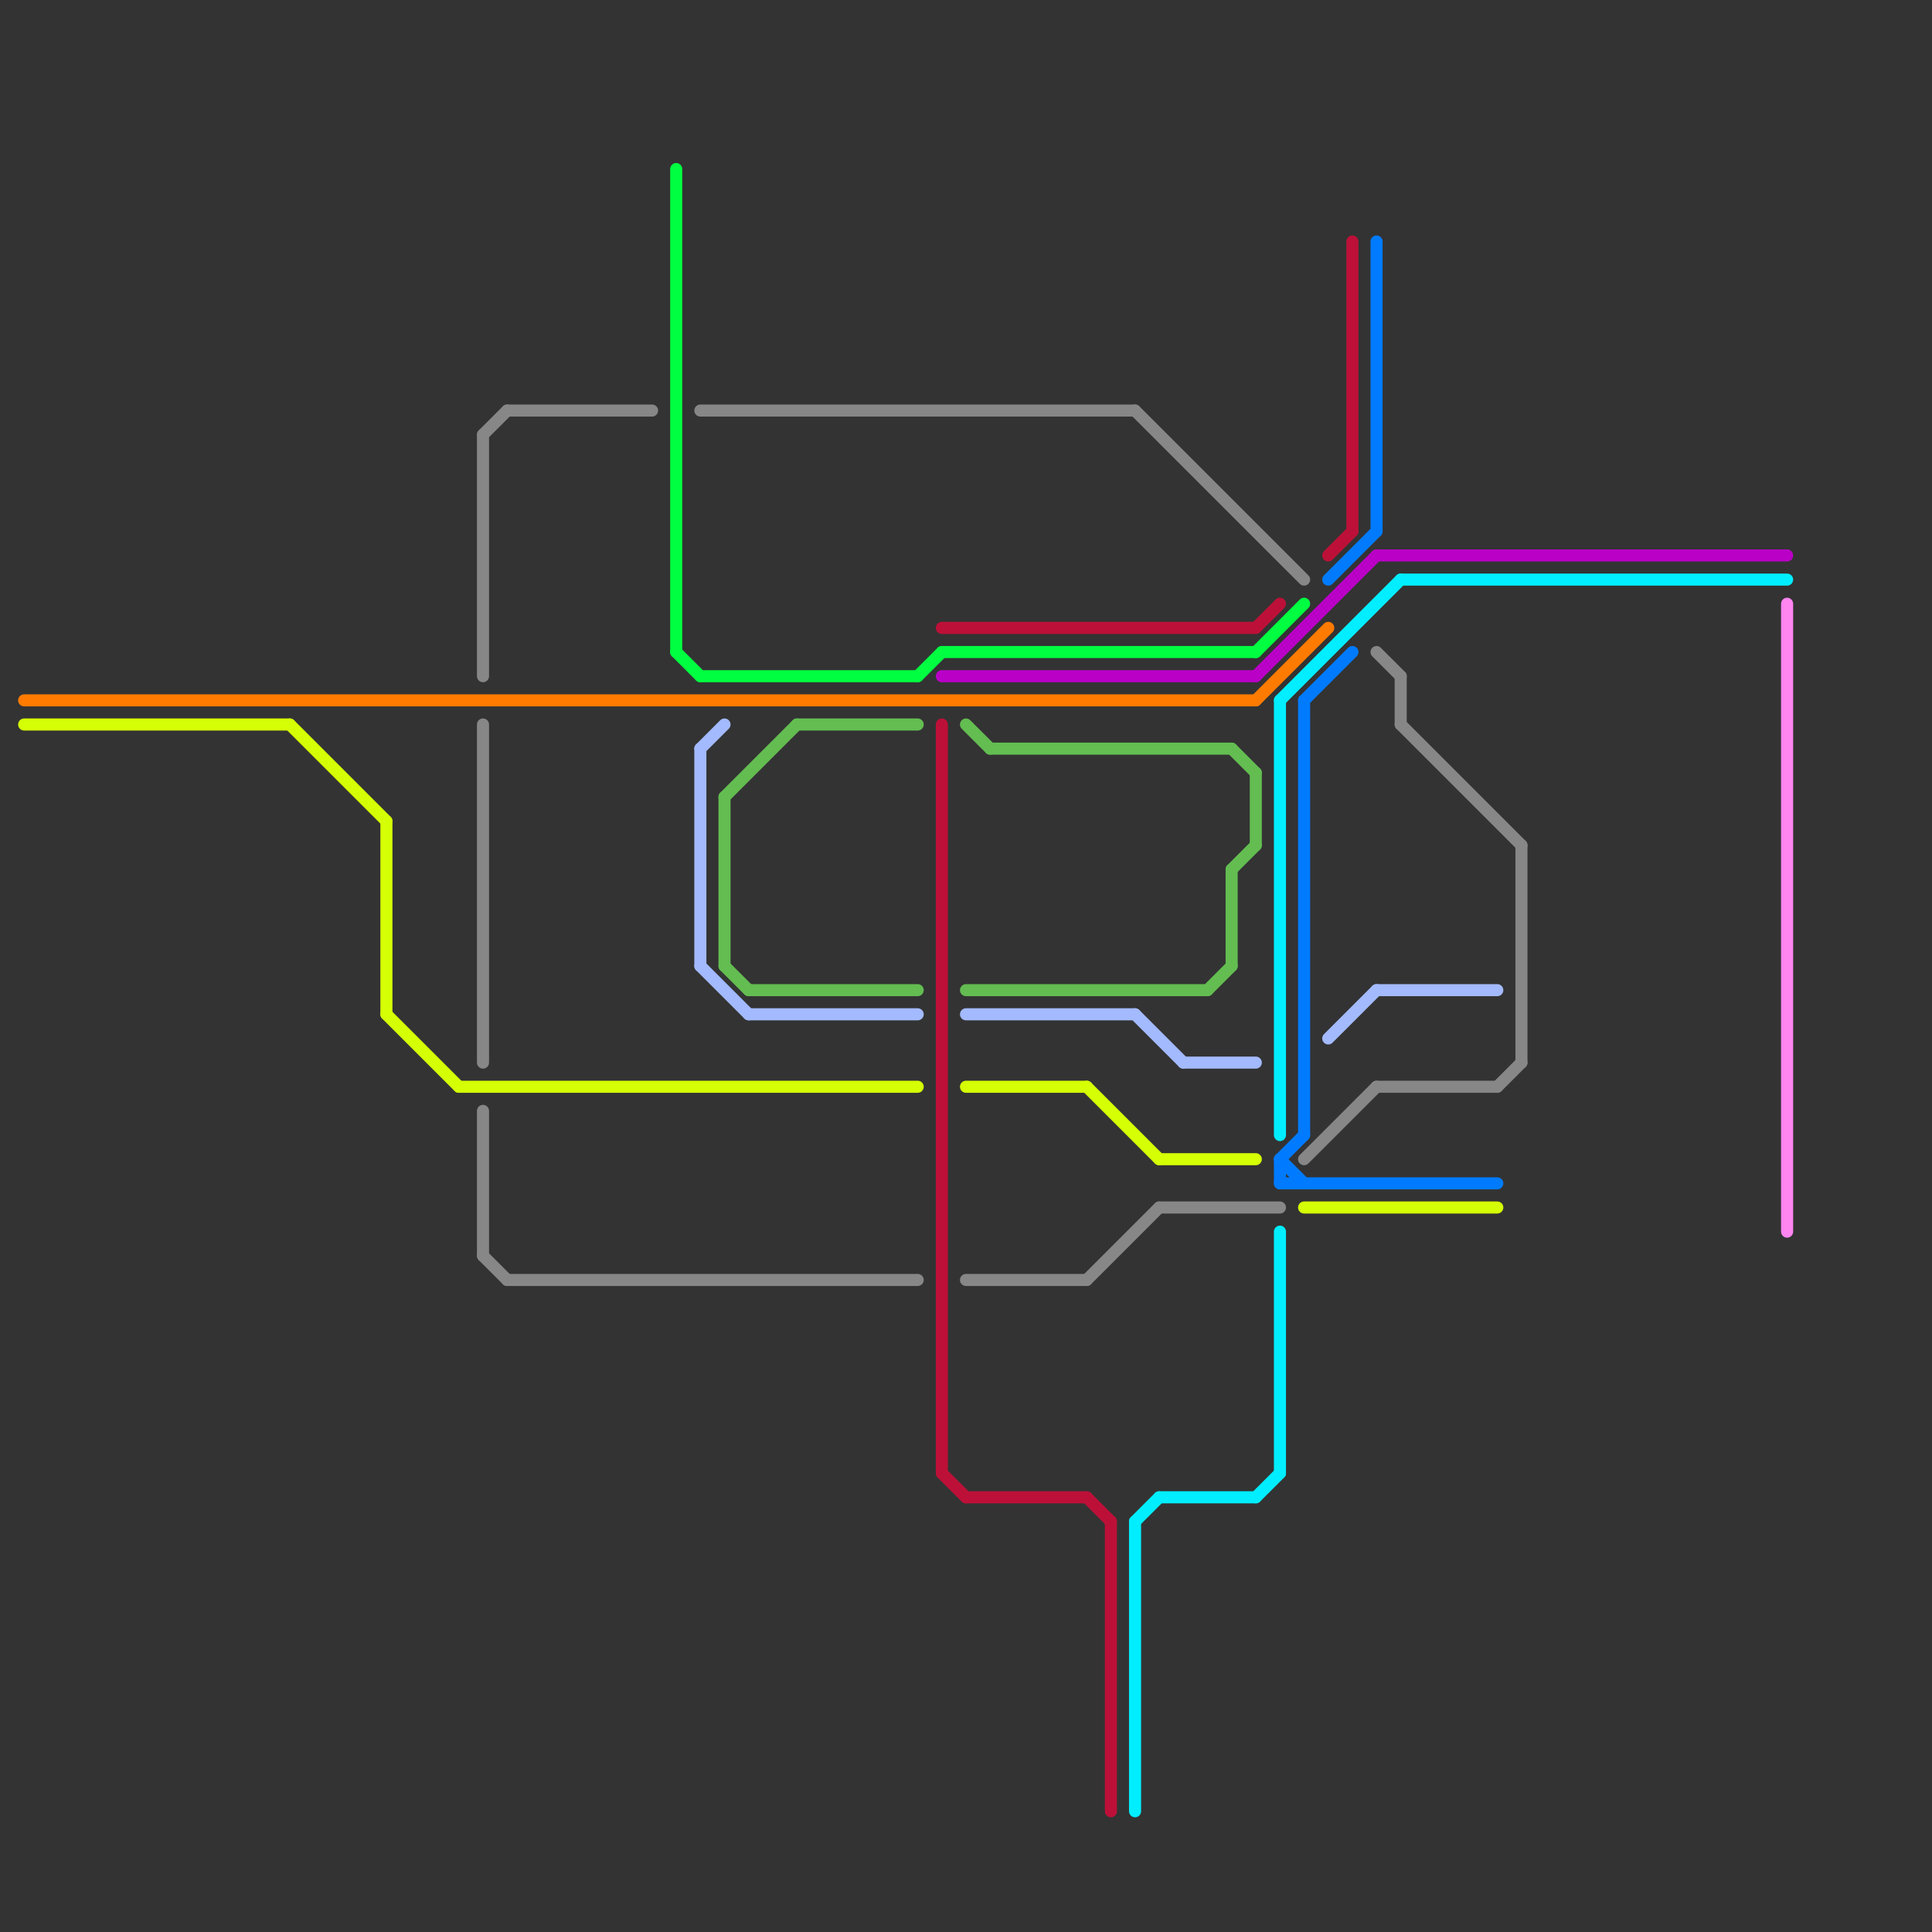 
<svg version="1.1" xmlns="http://www.w3.org/2000/svg" viewBox="0 0 80 80">
<rect x="0" y="0" width="80" height="80" fill="#333333" stroke="none"/>
<style>text { font: 1px Helvetica; font-weight: 600; white-space: pre; dominant-baseline: central; } line { stroke-width: 0.5; fill: none; stroke-linecap: round; stroke-linejoin: round; } .c0 { stroke: #ff7b00 } .c1 { stroke: #d5ff05 } .c2 { stroke: #878787 } .c3 { stroke: #00ff40 } .c4 { stroke: #a3baff } .c5 { stroke: #63bd51 } .c6 { stroke: #bd1038 } .c7 { stroke: #ba00c7 } .c8 { stroke: #00eeff } .c9 { stroke: #007bff } .c10 { stroke: #ff85f1 }</style><defs></defs><line class="c0" x1="52" y1="29" x2="55" y2="26"/><line class="c0" x1="1" y1="29" x2="52" y2="29"/><line class="c1" x1="19" y1="45" x2="38" y2="45"/><line class="c1" x1="1" y1="30" x2="12" y2="30"/><line class="c1" x1="16" y1="34" x2="16" y2="42"/><line class="c1" x1="12" y1="30" x2="16" y2="34"/><line class="c1" x1="48" y1="48" x2="52" y2="48"/><line class="c1" x1="16" y1="42" x2="19" y2="45"/><line class="c1" x1="45" y1="45" x2="48" y2="48"/><line class="c1" x1="54" y1="50" x2="62" y2="50"/><line class="c1" x1="40" y1="45" x2="45" y2="45"/><line class="c2" x1="40" y1="53" x2="45" y2="53"/><line class="c2" x1="62" y1="45" x2="63" y2="44"/><line class="c2" x1="48" y1="50" x2="53" y2="50"/><line class="c2" x1="58" y1="30" x2="63" y2="35"/><line class="c2" x1="29" y1="17" x2="47" y2="17"/><line class="c2" x1="20" y1="18" x2="20" y2="28"/><line class="c2" x1="21" y1="53" x2="38" y2="53"/><line class="c2" x1="45" y1="53" x2="48" y2="50"/><line class="c2" x1="20" y1="18" x2="21" y2="17"/><line class="c2" x1="20" y1="46" x2="20" y2="52"/><line class="c2" x1="58" y1="28" x2="58" y2="30"/><line class="c2" x1="57" y1="45" x2="62" y2="45"/><line class="c2" x1="21" y1="17" x2="27" y2="17"/><line class="c2" x1="20" y1="30" x2="20" y2="44"/><line class="c2" x1="20" y1="52" x2="21" y2="53"/><line class="c2" x1="54" y1="48" x2="57" y2="45"/><line class="c2" x1="57" y1="27" x2="58" y2="28"/><line class="c2" x1="47" y1="17" x2="54" y2="24"/><line class="c2" x1="63" y1="35" x2="63" y2="44"/><line class="c3" x1="52" y1="27" x2="54" y2="25"/><line class="c3" x1="38" y1="28" x2="39" y2="27"/><line class="c3" x1="39" y1="27" x2="52" y2="27"/><line class="c3" x1="28" y1="27" x2="29" y2="28"/><line class="c3" x1="29" y1="28" x2="38" y2="28"/><line class="c3" x1="28" y1="7" x2="28" y2="27"/><line class="c4" x1="29" y1="31" x2="30" y2="30"/><line class="c4" x1="29" y1="40" x2="31" y2="42"/><line class="c4" x1="57" y1="41" x2="62" y2="41"/><line class="c4" x1="49" y1="44" x2="52" y2="44"/><line class="c4" x1="31" y1="42" x2="38" y2="42"/><line class="c4" x1="40" y1="42" x2="47" y2="42"/><line class="c4" x1="55" y1="43" x2="57" y2="41"/><line class="c4" x1="47" y1="42" x2="49" y2="44"/><line class="c4" x1="29" y1="31" x2="29" y2="40"/><line class="c5" x1="30" y1="40" x2="31" y2="41"/><line class="c5" x1="50" y1="41" x2="51" y2="40"/><line class="c5" x1="33" y1="30" x2="38" y2="30"/><line class="c5" x1="51" y1="31" x2="52" y2="32"/><line class="c5" x1="30" y1="33" x2="33" y2="30"/><line class="c5" x1="40" y1="30" x2="41" y2="31"/><line class="c5" x1="30" y1="33" x2="30" y2="40"/><line class="c5" x1="51" y1="36" x2="51" y2="40"/><line class="c5" x1="41" y1="31" x2="51" y2="31"/><line class="c5" x1="51" y1="36" x2="52" y2="35"/><line class="c5" x1="40" y1="41" x2="50" y2="41"/><line class="c5" x1="52" y1="32" x2="52" y2="35"/><line class="c5" x1="31" y1="41" x2="38" y2="41"/><line class="c6" x1="39" y1="61" x2="40" y2="62"/><line class="c6" x1="39" y1="26" x2="52" y2="26"/><line class="c6" x1="46" y1="63" x2="46" y2="75"/><line class="c6" x1="56" y1="10" x2="56" y2="22"/><line class="c6" x1="52" y1="26" x2="53" y2="25"/><line class="c6" x1="45" y1="62" x2="46" y2="63"/><line class="c6" x1="39" y1="30" x2="39" y2="61"/><line class="c6" x1="55" y1="23" x2="56" y2="22"/><line class="c6" x1="40" y1="62" x2="45" y2="62"/><line class="c7" x1="52" y1="28" x2="57" y2="23"/><line class="c7" x1="39" y1="28" x2="52" y2="28"/><line class="c7" x1="57" y1="23" x2="74" y2="23"/><line class="c8" x1="53" y1="29" x2="53" y2="47"/><line class="c8" x1="47" y1="63" x2="48" y2="62"/><line class="c8" x1="58" y1="24" x2="74" y2="24"/><line class="c8" x1="53" y1="51" x2="53" y2="61"/><line class="c8" x1="48" y1="62" x2="52" y2="62"/><line class="c8" x1="47" y1="63" x2="47" y2="75"/><line class="c8" x1="53" y1="29" x2="58" y2="24"/><line class="c8" x1="52" y1="62" x2="53" y2="61"/><line class="c9" x1="57" y1="10" x2="57" y2="22"/><line class="c9" x1="54" y1="29" x2="54" y2="47"/><line class="c9" x1="53" y1="49" x2="62" y2="49"/><line class="c9" x1="55" y1="24" x2="57" y2="22"/><line class="c9" x1="53" y1="48" x2="54" y2="47"/><line class="c9" x1="53" y1="48" x2="53" y2="49"/><line class="c9" x1="53" y1="48" x2="54" y2="49"/><line class="c9" x1="54" y1="29" x2="56" y2="27"/><line class="c10" x1="74" y1="25" x2="74" y2="51"/>
</svg>
